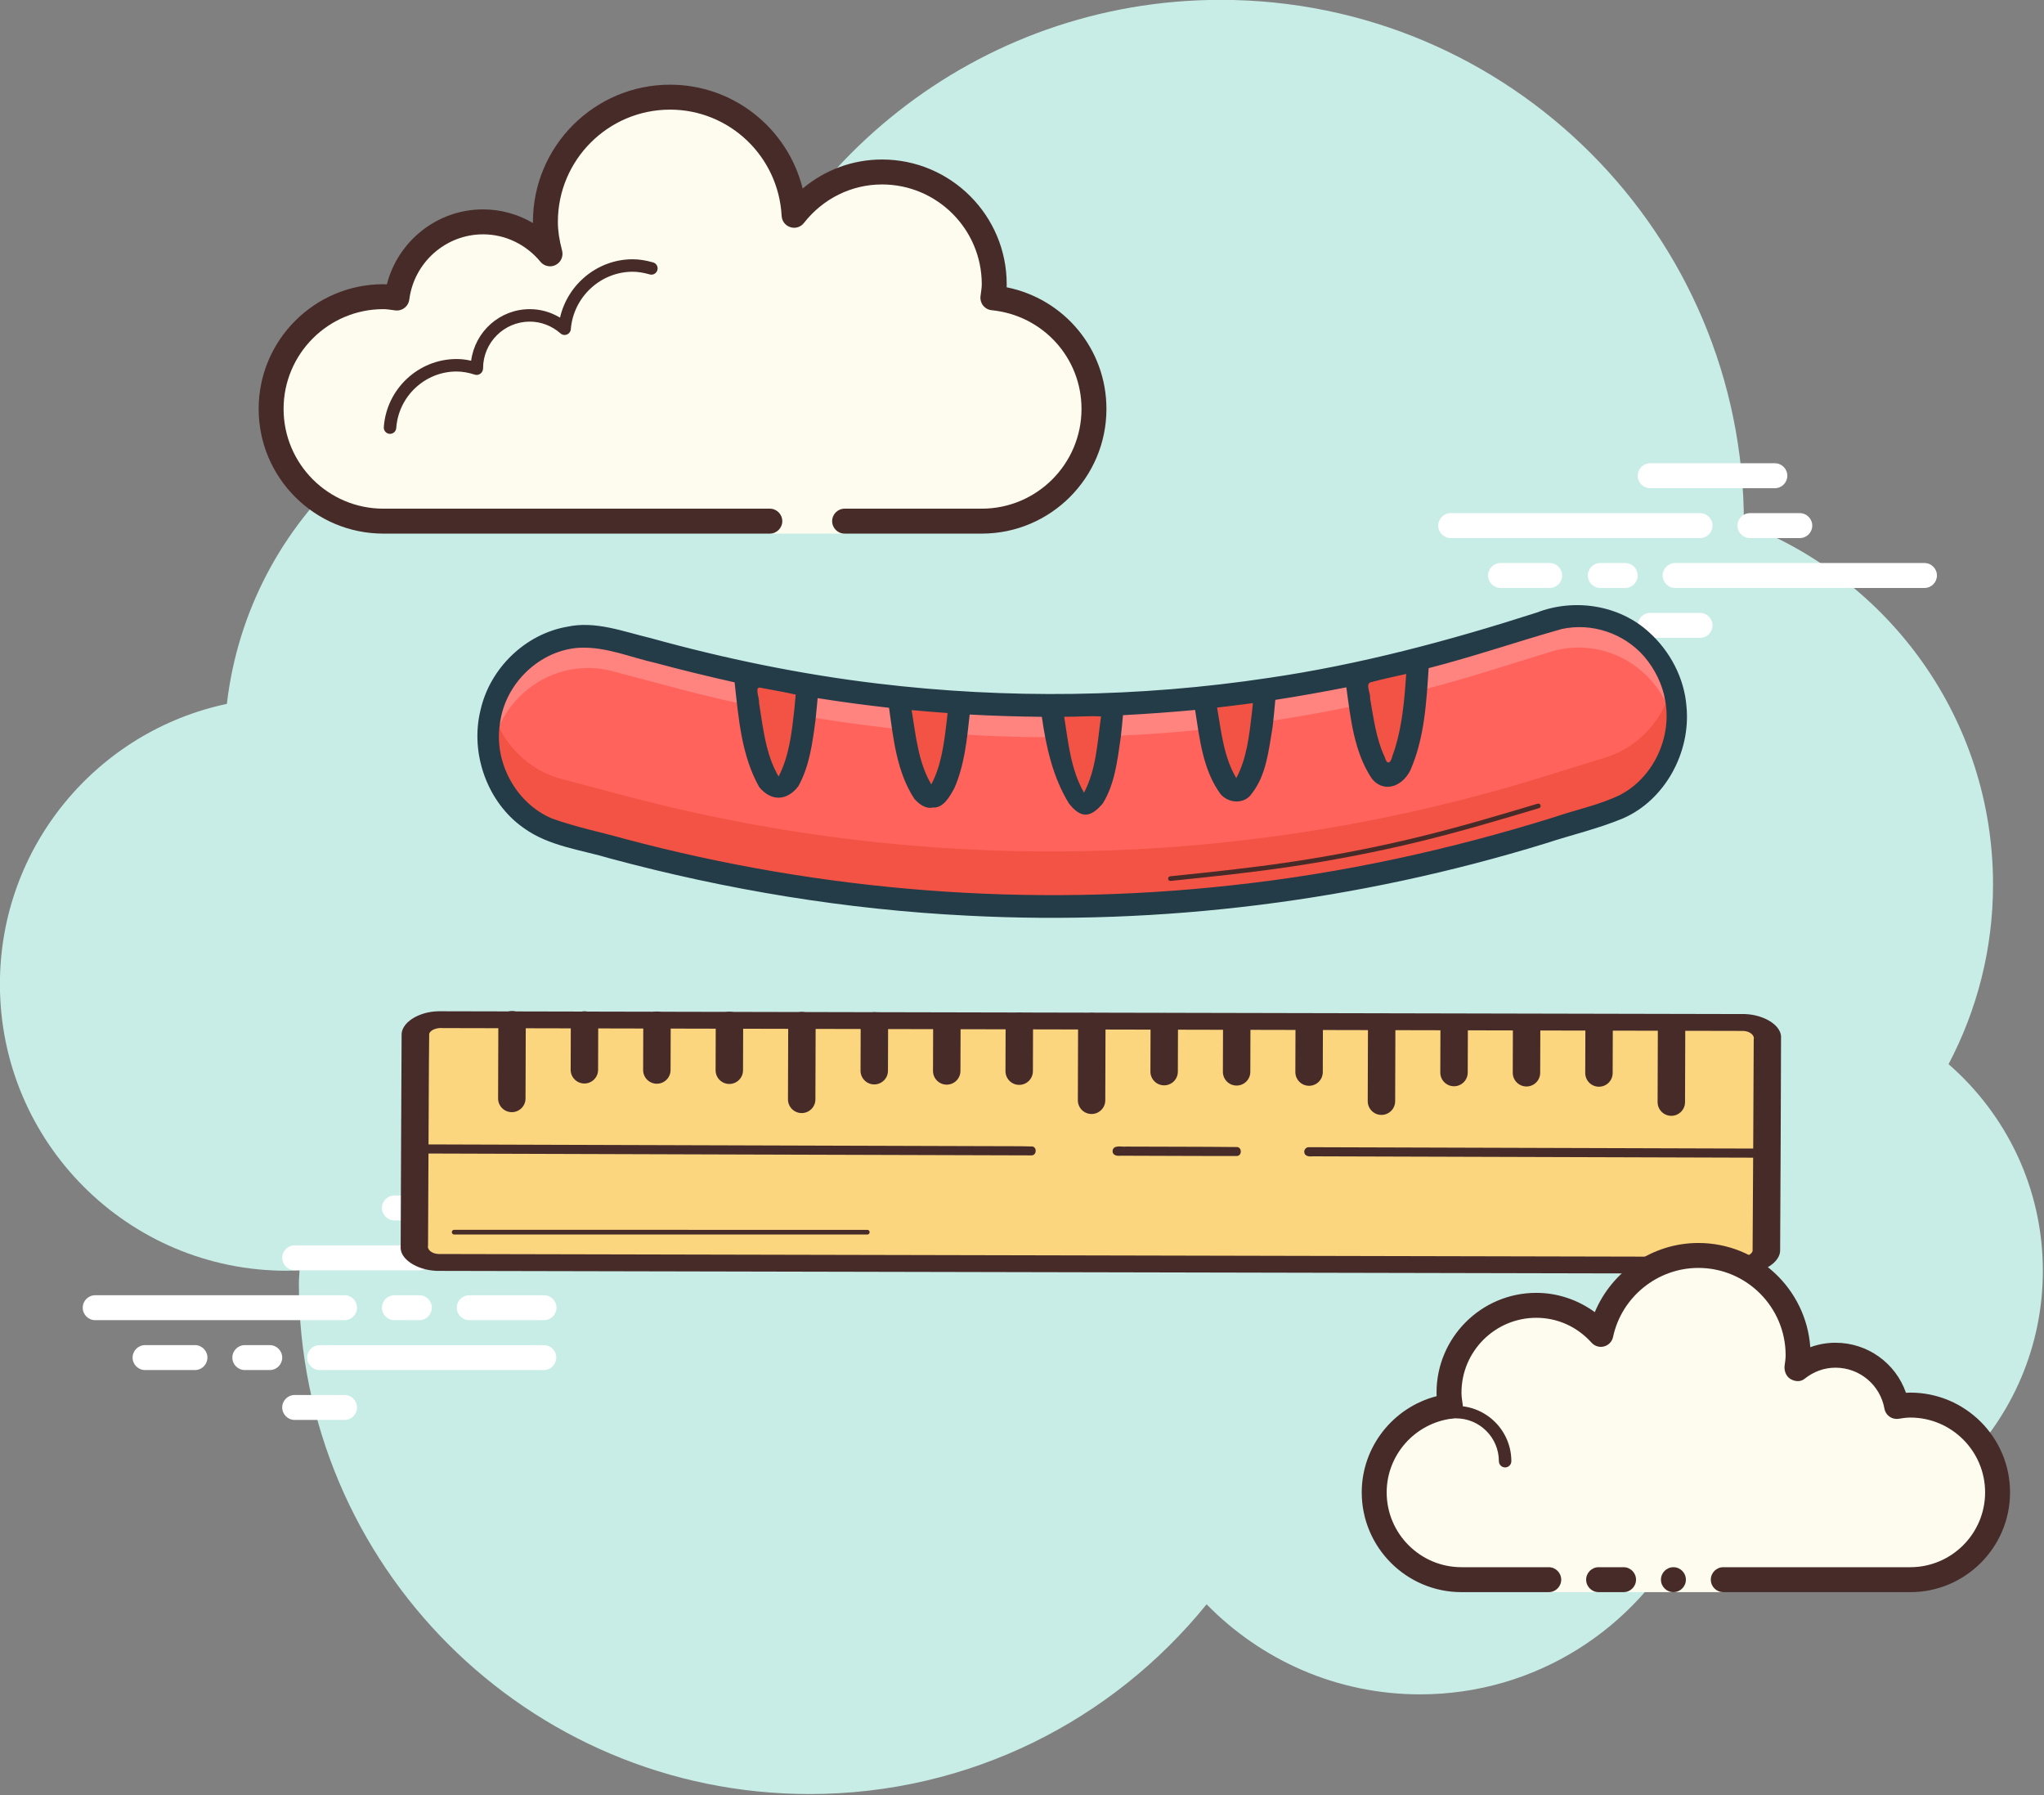 <?xml version="1.0" encoding="UTF-8" standalone="no"?>
<!-- Created with Inkscape (http://www.inkscape.org/) -->

<svg
   width="116.238mm"
   height="102.063mm"
   viewBox="0 0 116.238 102.063"
   version="1.1"
   id="svg1"
   xml:space="preserve"
   sodipodi:docname="ico_norma.svg"
   inkscape:version="1.3.2 (091e20e, 2023-11-25, custom)"
   xmlns:inkscape="http://www.inkscape.org/namespaces/inkscape"
   xmlns:sodipodi="http://sodipodi.sourceforge.net/DTD/sodipodi-0.dtd"
   xmlns="http://www.w3.org/2000/svg"
   xmlns:svg="http://www.w3.org/2000/svg"><rect x="0" y="0" width="116.238" height="102.063" fill="#808080" stroke="none"/><sodipodi:namedview
     id="namedview1"
     pagecolor="#ffffff"
     bordercolor="#666666"
     borderopacity="1.0"
     inkscape:showpageshadow="2"
     inkscape:pageopacity="0.0"
     inkscape:pagecheckerboard="0"
     inkscape:deskcolor="#d1d1d1"
     inkscape:document-units="mm"
     showgrid="false"
     inkscape:zoom="1.4574207"
     inkscape:cx="319.74295"
     inkscape:cy="198.63859"
     inkscape:window-width="1920"
     inkscape:window-height="1017"
     inkscape:window-x="-8"
     inkscape:window-y="-8"
     inkscape:window-maximized="1"
     inkscape:current-layer="layer1"
     showguides="false" /><defs
     id="defs1"><inkscape:path-effect
   effect="bspline"
   id="path-effect54"
   is_visible="true"
   lpeversion="1.3"
   weight="33.333"
   steps="2"
   helper_size="0"
   apply_no_weight="true"
   apply_with_weight="true"
   only_selected="false"
   uniform="false" /><inkscape:path-effect
   effect="bspline"
   id="path-effect53"
   is_visible="true"
   lpeversion="1.3"
   weight="33.333"
   steps="2"
   helper_size="0"
   apply_no_weight="true"
   apply_with_weight="true"
   only_selected="false"
   uniform="false" />
		
	
		
	
		
	
		
	
		
	</defs><g
     inkscape:label="Слой 1"
     inkscape:groupmode="layer"
     id="layer1"
     transform="translate(-58.64,-121.579)"><g
       id="g52"
       transform="matrix(1.245,0,0,1.245,52.766,109.101)"
       inkscape:label="Фон"><g
         id="g1"
         transform="matrix(1.138,0,0,1.138,-5.528,-5.916)">
	<path
   style="fill:#c7ede6"
   d="M 87.215,56.71 C 88.35,54.555 89,52.105 89,49.5 89,42.879 84.841,37.243 78.999,35.022 78.999,35.015 79,35.008 79,35 79,23.402 69.598,14 58,14 48.216,14 40.019,20.701 37.687,29.757 36.211,29.272 34.638,29 33,29 25.308,29 18.977,34.793 18.11,42.252 12.906,43.353 9,47.969 9,53.5 9,59.851 14.149,65 20.5,65 20.677,65 20.852,64.988 21.026,64.978 21.022,65.153 21,65.324 21,65.5 21,76.822 30.178,86 41.5,86 47.937,86 53.675,83.028 57.434,78.386 59.612,80.611 62.64,82 66,82 70.65,82 74.674,79.35 76.666,75.482 77.718,75.817 78.837,76 80,76 c 6.075,0 11,-4.925 11,-11 0,-3.311 -1.47,-6.273 -3.785,-8.29 z"
   id="path1-2" />
</g></g><g
       id="g5"
       transform="matrix(1.418,0,0,1.418,60.587,95.198)"
       inkscape:label="ТучкаБ">
	<g
   id="g2">
		<path
   style="fill:#fdfcef"
   d="M 29.5,39.5 V 40 h 3 v -0.5 c 0,0 4.242,0 5.5,0 2.485,0 4.5,-2.015 4.5,-4.5 0,-2.333 -1.782,-4.229 -4.055,-4.455 C 38.467,30.364 38.5,30.187 38.5,30 c 0,-2.485 -2.015,-4.5 -4.5,-4.5 -1.438,0 -2.703,0.686 -3.527,1.736 C 30.333,24.6 28.171,22.5 25.5,22.5 c -2.761,0 -5,2.239 -5,5 0,0.446 0.077,0.87 0.187,1.282 C 20.045,28.005 19.086,27.5 18,27.5 c -1.781,0 -3.234,1.335 -3.455,3.055 C 14.364,30.533 14.187,30.5 14,30.5 c -2.485,0 -4.5,2.015 -4.5,4.5 0,2.485 2.015,4.5 4.5,4.5 2.485,0 9.5,0 9.5,0 z"
   id="path2-3" />
	</g>
	<g
   id="g3">
		<path
   style="fill:#472b29"
   d="m 25.5,22 c -3.033,0 -5.5,2.467 -5.5,5.5 0,0.016 0,0.031 0,0.047 C 19.398,27.192 18.71,27 18,27 16.169,27 14.589,28.261 14.142,30.005 14.095,30.002 14.048,30 14,30 c -2.757,0 -5,2.243 -5,5 0,2.757 2.243,5 5,5 H 29.5 C 29.776,40 30,39.776 30,39.5 30,39.224 29.776,39 29.5,39 H 14 c -2.206,0 -4,-1.794 -4,-4 0,-2.206 1.794,-4 4,-4 0.117,0 0.23,0.017 0.343,0.032 l 0.141,0.019 c 0.021,0.003 0.041,0.004 0.062,0.004 0.246,0 0.462,-0.185 0.495,-0.437 C 15.232,29.125 16.504,28 18,28 c 0.885,0 1.723,0.401 2.301,1.1 0.098,0.118 0.241,0.182 0.386,0.182 0.078,0 0.156,-0.018 0.228,-0.056 0.209,-0.107 0.314,-0.346 0.254,-0.573 C 21.054,28.218 21,27.852 21,27.5 21,25.019 23.019,23 25.5,23 c 2.381,0 4.347,1.872 4.474,4.263 0.011,0.208 0.15,0.387 0.349,0.45 0.05,0.016 0.101,0.024 0.152,0.024 0.15,0 0.296,-0.069 0.392,-0.192 C 31.638,26.563 32.779,26 34,26 c 2.206,0 4,1.794 4,4 0,0.117 -0.017,0.23 -0.032,0.343 l -0.019,0.141 c -0.016,0.134 0.022,0.268 0.106,0.373 0.084,0.105 0.207,0.172 0.34,0.185 C 40.451,31.247 42,32.949 42,35 c 0,2.206 -1.794,4 -4,4 h -5.5 c -0.276,0 -0.5,0.224 -0.5,0.5 0,0.276 0.224,0.5 0.5,0.5 H 38 c 2.757,0 5,-2.243 5,-5 0,-2.397 -1.689,-4.413 -4.003,-4.877 C 38.999,30.082 39,30.041 39,30 39,27.243 36.757,25 34,25 32.824,25 31.707,25.416 30.817,26.164 30.219,23.76 28.055,22 25.5,22 Z"
   id="path3-3" />
	</g>
	<g
   id="g4">
		<path
   style="fill:#472b29"
   d="m 24,29 c -1.403,0 -2.609,0.999 -2.913,2.341 C 20.72,31.119 20.301,31 19.875,31 18.673,31 17.677,31.897 17.522,33.068 17.319,33.022 17.126,33 16.937,33 c -1.529,0 -2.811,1.2 -2.918,2.732 -0.009,0.138 0.095,0.258 0.232,0.268 0.006,0 0.012,0 0.018,0 0.13,0 0.24,-0.101 0.249,-0.232 0.089,-1.271 1.151,-2.268 2.419,-2.268 0.229,0 0.47,0.042 0.738,0.127 0.022,0.007 0.045,0.01 0.067,0.01 0.055,0 0.11,-0.02 0.156,-0.054 C 17.962,33.537 18,33.455 18,33.375 18,32.341 18.841,31.5 19.875,31.5 c 0.447,0 0.885,0.168 1.231,0.473 0.047,0.041 0.106,0.063 0.165,0.063 0.032,0 0.063,-0.006 0.093,-0.019 0.088,-0.035 0.148,-0.117 0.155,-0.212 C 21.623,30.512 22.712,29.5 24,29.5 c 0.208,0 0.425,0.034 0.682,0.107 0.023,0.007 0.047,0.01 0.07,0.01 0.109,0 0.207,-0.073 0.239,-0.182 0.038,-0.133 -0.039,-0.271 -0.172,-0.309 C 24.517,29.04 24.256,29 24,29 Z"
   id="path4-6" />
	</g>
</g><g
       id="g15"
       transform="matrix(1.418,0,0,1.418,54.837,117.231)"
       inkscape:label="Перо2">
	<g
   id="g6">
		<path
   style="fill:#ffffff"
   d="M 16.5,56 H 6.5 C 6.224,56 6,55.776 6,55.5 6,55.224 6.224,55 6.5,55 h 10 c 0.276,0 0.5,0.224 0.5,0.5 0,0.276 -0.223,0.5 -0.5,0.5 z"
   id="path5-6" />
	</g>
	<g
   id="g7">
		<path
   style="fill:#ffffff"
   d="m 19.5,56 h -1 C 18.224,56 18,55.776 18,55.5 18,55.224 18.224,55 18.5,55 h 1 c 0.276,0 0.5,0.224 0.5,0.5 0,0.276 -0.223,0.5 -0.5,0.5 z"
   id="path6-7" />
	</g>
	<g
   id="g8-1">
		<path
   style="fill:#ffffff"
   d="M 24.491,58 H 15.5 C 15.224,58 15,57.776 15,57.5 15,57.224 15.224,57 15.5,57 h 8.991 c 0.276,0 0.5,0.224 0.5,0.5 0,0.276 -0.224,0.5 -0.5,0.5 z"
   id="path7-8" />
	</g>
	<g
   id="g9">
		<path
   style="fill:#ffffff"
   d="m 13.5,58 h -1 C 12.224,58 12,57.776 12,57.5 12,57.224 12.224,57 12.5,57 h 1 c 0.276,0 0.5,0.224 0.5,0.5 0,0.276 -0.223,0.5 -0.5,0.5 z"
   id="path8-4" />
	</g>
	<g
   id="g10">
		<path
   style="fill:#ffffff"
   d="m 10.5,58 h -2 C 8.224,58 8,57.776 8,57.5 8,57.224 8.224,57 8.5,57 h 2 c 0.276,0 0.5,0.224 0.5,0.5 0,0.276 -0.223,0.5 -0.5,0.5 z"
   id="path9-0" />
	</g>
	<g
   id="g11">
		<path
   style="fill:#ffffff"
   d="m 16.5,60 h -2 C 14.224,60 14,59.776 14,59.5 14,59.224 14.224,59 14.5,59 h 2 c 0.276,0 0.5,0.224 0.5,0.5 0,0.276 -0.224,0.5 -0.5,0.5 z"
   id="path10" />
	</g>
	<g
   id="g12">
		<path
   style="fill:#ffffff"
   d="m 19.5,51 c -0.177,0 -0.823,0 -1,0 -0.276,0 -0.5,0.224 -0.5,0.5 0,0.276 0.224,0.5 0.5,0.5 0.177,0 0.823,0 1,0 C 19.776,52 20,51.776 20,51.5 20,51.224 19.776,51 19.5,51 Z"
   id="path11" />
	</g>
	<g
   id="g13">
		<path
   style="fill:#ffffff"
   d="m 19.5,53 c -0.177,0 -4.823,0 -5,0 -0.276,0 -0.5,0.224 -0.5,0.5 0,0.276 0.224,0.5 0.5,0.5 0.177,0 4.823,0 5,0 C 19.776,54 20,53.776 20,53.5 20,53.224 19.776,53 19.5,53 Z"
   id="path12" />
	</g>
	<g
   id="g14">
		<path
   style="fill:#ffffff"
   d="m 24.5,55 c -0.177,0 -2.823,0 -3,0 -0.276,0 -0.5,0.224 -0.5,0.5 0,0.276 0.224,0.5 0.5,0.5 0.177,0 2.823,0 3,0 C 24.776,56 25,55.776 25,55.5 25,55.224 24.776,55 24.5,55 Z"
   id="path13" />
	</g>
</g><g
       id="g23-8"
       transform="matrix(1.418,0,0,1.418,52.513,118.14)"
       inkscape:label="Перо1">
	<g
   id="g16">
		<path
   style="fill:#ffffff"
   d="m 72.5,24 h -10 C 62.224,24 62,23.776 62,23.5 62,23.224 62.224,23 62.5,23 h 10 c 0.276,0 0.5,0.224 0.5,0.5 0,0.276 -0.224,0.5 -0.5,0.5 z"
   id="path15" />
	</g>
	<g
   id="g17">
		<path
   style="fill:#ffffff"
   d="m 76.5,24 h -2 C 74.224,24 74,23.776 74,23.5 74,23.224 74.224,23 74.5,23 h 2 c 0.276,0 0.5,0.224 0.5,0.5 0,0.276 -0.224,0.5 -0.5,0.5 z"
   id="path16" />
	</g>
	<g
   id="g18">
		<path
   style="fill:#ffffff"
   d="m 81.5,26 h -10 C 71.224,26 71,25.776 71,25.5 71,25.224 71.224,25 71.5,25 h 10 c 0.276,0 0.5,0.224 0.5,0.5 0,0.276 -0.223,0.5 -0.5,0.5 z"
   id="path17" />
	</g>
	<g
   id="g19">
		<path
   style="fill:#ffffff"
   d="m 69.5,26 h -1 C 68.224,26 68,25.776 68,25.5 68,25.224 68.224,25 68.5,25 h 1 c 0.276,0 0.5,0.224 0.5,0.5 0,0.276 -0.224,0.5 -0.5,0.5 z"
   id="path18" />
	</g>
	<g
   id="g20">
		<path
   style="fill:#ffffff"
   d="M 66.47,26 H 64.5 C 64.224,26 64,25.776 64,25.5 64,25.224 64.224,25 64.5,25 h 1.97 c 0.276,0 0.5,0.224 0.5,0.5 0,0.276 -0.224,0.5 -0.5,0.5 z"
   id="path19" />
	</g>
	<g
   id="g21">
		<path
   style="fill:#ffffff"
   d="m 75.5,22 h -5 C 70.224,22 70,21.776 70,21.5 70,21.224 70.224,21 70.5,21 h 5 c 0.276,0 0.5,0.224 0.5,0.5 0,0.276 -0.223,0.5 -0.5,0.5 z"
   id="path20" />
	</g>
	<g
   id="g22">
		<path
   style="fill:#ffffff"
   d="m 72.5,28 h -2 C 70.224,28 70,27.776 70,27.5 70,27.224 70.224,27 70.5,27 h 2 c 0.276,0 0.5,0.224 0.5,0.5 0,0.276 -0.224,0.5 -0.5,0.5 z"
   id="path21" />
	</g>
</g><g
       id="fill"
       transform="matrix(0.447,0.44,-0.429,0.458,120.962,123.119)"
       style="display:inline"
       inkscape:label="Сосиска"><path
         d="M 10.362,87.183 A 9,9 0 0 1 5.942,70.337 l 5.279,-2.969 A 137.977,137.977 0 0 0 63.834,14.757 L 66.8,9.478 A 9,9 0 0 1 82.491,18.3 l -2.97,5.279 A 155.972,155.972 0 0 1 20.045,83.056 l -5.28,2.97 a 8.963,8.963 0 0 1 -4.403,1.157 z"
         fill="#ff635c"
         id="path1" /><path
         d="M 4.509,84.593 A 9,9 0 0 1 7.942,72.337 l 5.279,-2.969 A 137.973,137.973 0 0 0 65.834,16.756 L 68.8,11.478 A 8.967,8.967 0 0 1 81.921,8.6 8.986,8.986 0 0 0 66.8,9.478 l -2.969,5.278 A 137.973,137.973 0 0 1 11.221,67.368 L 5.942,70.337 A 8.981,8.981 0 0 0 5.078,85.461 8.95,8.95 0 0 1 4.509,84.593 Z"
         fill="#ff837e"
         id="path2" /><g
         fill="#f2534d"
         id="g8"
         style="display:inline;fill:#f25344;fill-opacity:1"><path
           d="M 79.06,6.047 C 79.042,6.037 79.022,6.03 79.003,6.019 a 8.982,8.982 0 0 1 -0.012,8.785 l -2.97,5.279 A 155.972,155.972 0 0 1 16.545,79.556 l -5.28,2.97 a 8.966,8.966 0 0 1 -8.781,0.017 c 0.009,0.017 0.016,0.034 0.025,0.05 a 9,9 0 0 0 12.256,3.433 l 5.28,-2.97 A 155.972,155.972 0 0 0 79.521,23.583 l 2.97,-5.279 A 9,9 0 0 0 79.06,6.047 Z"
           id="path3"
           style="display:inline;fill:#f25344;fill-opacity:1" /><path
           d="m 60.5,20.337 q -1.552,2.478 -3.2,4.883 c 4.109,3.52 7.622,5.472 8.541,4.553 0.978,-0.985 -1.335,-4.949 -5.341,-9.436 z"
           id="path4"
           style="fill:#f25344;fill-opacity:1" /><path
           d="m 52.277,32.06 q -1.718,2.2 -3.52,4.323 c 3.823,3.168 7.015,4.866 7.884,4 0.903,-0.906 -0.963,-4.309 -4.364,-8.323 z"
           id="path5"
           style="fill:#f25344;fill-opacity:1" /><path
           d="m 43.084,42.665 q -1.938,2.019 -3.956,3.956 c 4.014,3.4 7.418,5.268 8.321,4.365 0.903,-0.903 -0.964,-4.306 -4.365,-8.321 z"
           id="path6"
           style="fill:#f25344;fill-opacity:1" /><path
           d="m 28.522,55.814 c 4.014,3.4 7.418,5.267 8.32,4.365 0.87,-0.87 -0.829,-4.062 -4,-7.885 q -2.121,1.806 -4.32,3.52 z"
           id="path7"
           style="fill:#f25344;fill-opacity:1" /><path
           d="m 16.8,64.033 c 4.488,4.01 8.452,6.323 9.438,5.338 0.919,-0.919 -1.034,-4.432 -4.554,-8.542 q -2.408,1.652 -4.884,3.204 z"
           id="path8"
           style="fill:#f25344;fill-opacity:1" /></g><path
         id="path9"
         style="display:inline;fill:#243b48;fill-opacity:1;stroke-width:0;stroke-dasharray:none"
         d="M 74.145,3.91 C 70.437,4.034 67.042,6.481 65.466,9.794 61.415,17.181 56.991,24.386 51.793,31.03 44.419,40.543 35.776,49.059 26.227,56.294 c -5.604,4.254 -11.635,8.095 -17.834,11.49 -2.209,1.319 -4.741,2.378 -6.232,4.587 -2.288,3.102 -2.538,7.535 -0.569,10.856 1.984,3.509 6.217,5.568 10.2,4.886 2.819,-0.434 5.117,-2.24 7.586,-3.523 C 29.05,79.201 38.199,72.861 46.55,65.583 60.084,53.841 71.551,39.743 80.358,24.142 81.545,21.939 82.941,19.844 83.955,17.553 85.569,13.732 84.346,9.02 81.217,6.337 79.305,4.627 76.691,3.801 74.145,3.91 Z m 1.166,1.877 c 1.477,0.129 2.974,0.657 4.086,1.488 2.816,1.97 4.049,5.859 2.858,9.088 -0.75,1.921 -1.961,3.65 -2.906,5.457 C 74.429,30.628 68.744,39.015 62.24,46.733 50.19,61.12 35.473,73.241 19.103,82.409 17.092,83.505 15.151,84.751 13.065,85.7 9.784,87.007 5.733,85.808 3.73,82.888 1.553,79.961 1.818,75.563 4.311,72.905 6.007,71.146 8.224,70.324 10.282,69.065 c 2.168,-1.209 4.306,-2.47 6.421,-3.768 2.47,2.051 4.984,4.296 8.133,5.204 1.687,0.164 2.687,-0.859 2.527,-2.536 -0.499,-2.009 -1.764,-3.726 -2.966,-5.374 -0.404,-0.519 -0.807,-1.039 -1.218,-1.554 1.804,-1.266 3.578,-2.574 5.324,-3.918 2.211,1.739 4.498,3.655 7.309,4.27 0.65,0.047 1.395,-0.052 1.77,-0.609 0.753,-0.629 0.438,-1.79 0.225,-2.623 -0.758,-2.134 -2.185,-3.949 -3.55,-5.727 1.672,-1.445 3.31,-2.929 4.92,-4.443 2.142,1.667 4.488,3.216 7.18,3.876 1.73,0.214 2.316,-0.445 2.222,-2.169 -0.421,-2.047 -1.744,-3.758 -2.928,-5.427 -0.389,-0.526 -0.805,-1.03 -1.207,-1.546 1.515,-1.612 3.001,-3.252 4.449,-4.924 2.094,1.58 4.251,3.393 6.918,3.818 1.123,0.089 2.23,-0.875 2.017,-2.047 -0.187,-2.094 -1.552,-3.823 -2.683,-5.509 -0.502,-0.687 -1.039,-1.346 -1.565,-2.014 1.347,-1.746 2.647,-3.528 3.924,-5.326 2.213,1.741 4.5,3.674 7.322,4.27 1.534,0.226 2.574,-1.191 2.064,-2.965 -1.05,-2.963 -3.131,-5.404 -5.127,-7.777 C 64.016,16.655 65.981,12.897 68.144,9.258 69.715,6.935 72.512,5.57 75.311,5.787 Z M 61.391,22.963 c 1.301,1.585 2.639,3.411 3.391,5.209 0.364,0.598 0.296,1.021 -0.414,0.614 -1.745,-0.66 -3.107,-1.78 -4.592,-2.848 -0.249,-0.362 -1.179,-0.606 -0.999,-1.049 0.581,-0.972 1.238,-1.896 1.858,-2.842 z m -8.514,11.467 c 1.187,1.577 2.458,3.241 2.971,5.152 -2.15,-0.565 -3.884,-2.054 -5.645,-3.336 0.704,-0.851 1.403,-1.706 2.096,-2.566 z m -9.803,9.77 c 1.352,1.892 2.966,3.713 3.596,6.006 -2.297,-0.643 -4.148,-2.236 -6.018,-3.643 0.815,-0.759 1.617,-1.691 2.422,-2.363 z m -9.744,10.359 c 1.101,1.48 2.228,3.02 2.719,4.824 -2.259,-0.604 -4.066,-2.19 -5.908,-3.549 0.862,-0.691 1.714,-1.393 2.564,-2.098 z m -11.004,8.676 c 1.249,1.639 2.555,3.338 3.127,5.348 -2.229,-0.605 -4.039,-2.151 -5.853,-3.508 -0.252,-0.33 -1.271,-0.729 -0.913,-1.033 0.938,-0.615 1.863,-1.251 2.818,-1.838 z"
         sodipodi:nodetypes="ccccccccccccccccccccccccccccccccccccccccccccccccccccccccccccccccccccccccccccc" /><path
         style="display:inline;fill:none;stroke:#472b29;stroke-width:0.265;stroke-linecap:round;stroke-linejoin:miter;stroke-dasharray:none;stroke-opacity:1"
         d="m 126.008,180.032 c 2.28,-0.235 4.56,-0.47 6.931,-0.826 2.372,-0.356 4.835,-0.832 7.181,-1.403 2.346,-0.571 4.575,-1.236 6.804,-1.901"
         id="path54"
         inkscape:path-effect="#path-effect54"
         inkscape:original-d="m 126.00764,180.03243 c 2.27992,-0.23518 4.5598,-0.47037 6.83976,-0.70556 2.46345,-0.4762 4.92681,-0.95239 7.39023,-1.4286 2.22889,-0.6653 4.45776,-1.33059 6.68666,-1.99589"
         sodipodi:nodetypes="cccc"
         transform="matrix(1.164,-1.118,1.09,1.138,-285.191,-13.741)" /></g><g
       id="g48"
       transform="matrix(0.26,0,0,0.26,36.714,100.089)"
       inkscape:label="Линейка"
       style="display:inline"><g
         id="g44"
         transform="rotate(-89.819,310.748,256)"><g
           id="g23"
           transform="matrix(0.614,0.001,0.001,1,43.247,12.112)"><path
             d="m 348.503,108.13 h -75.51 c -3.028,0 -5.482,2.454 -5.482,5.482 v 284.776 c 0,3.028 2.454,5.482 5.482,5.482 h 75.51 c 3.028,0 5.482,-2.454 5.482,-5.482 V 113.612 c 0,-3.028 -2.454,-5.482 -5.482,-5.482 z"
             fill="#fbd67f"
             id="path22"
             style="display:inline" /><path
             id="path23"
             style="display:inline;fill:#472b29;fill-opacity:1"
             inkscape:label="Контур"
             d="m 348.404,105.131 c -25.312,0.005 -50.626,-0.011 -75.938,0.015 -4.367,0.166 -8.132,4.231 -7.955,8.6 10e-4,95.023 -0.004,190.046 0.01,285.068 0.112,4.406 4.201,8.235 8.605,8.055 25.345,-0.009 50.691,0.027 76.035,-0.026 4.379,-0.231 8.078,-4.38 7.822,-8.755 -0.001,-94.967 0.004,-189.935 -0.01,-284.902 -0.132,-4.416 -4.152,-8.198 -8.57,-8.055 z m -18.541,6 c 6.358,0.018 12.719,-0.017 19.076,0.033 1.342,0.224 2.244,1.627 2.045,2.946 -0.005,94.813 0.004,189.626 -0.009,284.439 -0.051,1.471 -1.574,2.554 -2.991,2.32 -25.115,-0.006 -50.232,0.02 -75.346,-0.024 -1.379,-0.173 -2.337,-1.612 -2.127,-2.957 0.005,-94.815 -0.006,-189.63 0.01,-284.444 0.055,-1.491 1.596,-2.549 3.021,-2.312 18.773,-7.3e-4 37.547,-0.003 56.32,3e-5 z" /></g><g
           fill="#4d4d4d"
           id="g43"
           style="display:inline;fill:#472b29;fill-opacity:1"
           transform="translate(-94.345,12.546)"><g
             id="g40"
             style="display:inline;fill:#472b29;fill-opacity:1"><path
               d="m 353.985,132.194 h -16.112 c -1.657,0 -3,-1.343 -3,-3 0,-1.657 1.343,-3 3,-3 h 16.112 c 1.657,0 3,1.343 3,3 0,1.657 -1.343,3 -3,3 z"
               id="path24"
               style="fill:#472b29;fill-opacity:1" /><path
               d="m 353.985,148.044 h -9.795 c -1.657,0 -3,-1.343 -3,-3 0,-1.657 1.343,-3 3,-3 h 9.795 c 1.657,0 3,1.343 3,3 0,1.657 -1.343,3 -3,3 z"
               id="path25"
               style="fill:#472b29;fill-opacity:1" /><path
               d="m 353.985,163.896 h -9.795 c -1.657,0 -3,-1.343 -3,-3 0,-1.657 1.343,-3 3,-3 h 9.795 c 1.657,0 3,1.343 3,3 0,1.657 -1.343,3 -3,3 z"
               id="path26"
               style="fill:#472b29;fill-opacity:1" /><path
               d="m 353.985,179.746 h -9.795 c -1.657,0 -3,-1.343 -3,-3 0,-1.657 1.343,-3 3,-3 h 9.795 c 1.657,0 3,1.343 3,3 0,1.657 -1.343,3 -3,3 z"
               id="path27"
               style="fill:#472b29;fill-opacity:1" /><path
               d="m 353.985,195.597 h -16.112 c -1.657,0 -3,-1.343 -3,-3 0,-1.657 1.343,-3 3,-3 h 16.112 c 1.657,0 3,1.343 3,3 0,1.657 -1.343,3 -3,3 z"
               id="path28"
               style="fill:#472b29;fill-opacity:1" /><path
               d="m 353.985,211.448 h -9.795 c -1.657,0 -3,-1.343 -3,-3 0,-1.657 1.343,-3 3,-3 h 9.795 c 1.657,0 3,1.343 3,3 0,1.657 -1.343,3 -3,3 z"
               id="path29"
               style="fill:#472b29;fill-opacity:1" /><path
               d="m 353.985,227.298 h -9.795 c -1.657,0 -3,-1.343 -3,-3 0,-1.657 1.343,-3 3,-3 h 9.795 c 1.657,0 3,1.343 3,3 0,1.657 -1.343,3 -3,3 z"
               id="path30"
               style="fill:#472b29;fill-opacity:1" /><path
               d="m 353.985,243.149 h -9.795 c -1.657,0 -3,-1.343 -3,-3 0,-1.657 1.343,-3 3,-3 h 9.795 c 1.657,0 3,1.343 3,3 0,1.657 -1.343,3 -3,3 z"
               id="path31"
               style="fill:#472b29;fill-opacity:1" /><path
               d="m 353.985,259 h -16.112 c -1.657,0 -3,-1.343 -3,-3 0,-1.657 1.343,-3 3,-3 h 16.112 c 1.657,0 3,1.343 3,3 0,1.657 -1.343,3 -3,3 z"
               id="path32"
               style="fill:#472b29;fill-opacity:1" /><path
               d="m 353.985,274.851 h -9.795 c -1.657,0 -3,-1.343 -3,-3 0,-1.657 1.343,-3 3,-3 h 9.795 c 1.657,0 3,1.343 3,3 0,1.657 -1.343,3 -3,3 z"
               id="path33"
               style="fill:#472b29;fill-opacity:1" /><path
               d="m 353.985,290.702 h -9.795 c -1.657,0 -3,-1.343 -3,-3 0,-1.657 1.343,-3 3,-3 h 9.795 c 1.657,0 3,1.343 3,3 0,1.657 -1.343,3 -3,3 z"
               id="path34"
               style="fill:#472b29;fill-opacity:1" /><path
               d="m 353.985,306.552 h -9.795 c -1.657,0 -3,-1.343 -3,-3 0,-1.657 1.343,-3 3,-3 h 9.795 c 1.657,0 3,1.343 3,3 0,1.657 -1.343,3 -3,3 z"
               id="path35"
               style="fill:#472b29;fill-opacity:1" /><path
               d="m 353.985,322.403 h -16.112 c -1.657,0 -3,-1.343 -3,-3 0,-1.657 1.343,-3 3,-3 h 16.112 c 1.657,0 3,1.343 3,3 0,1.657 -1.343,3 -3,3 z"
               id="path36"
               style="fill:#472b29;fill-opacity:1" /><path
               d="m 353.985,338.254 h -9.795 c -1.657,0 -3,-1.343 -3,-3 0,-1.657 1.343,-3 3,-3 h 9.795 c 1.657,0 3,1.343 3,3 0,1.657 -1.343,3 -3,3 z"
               id="path37"
               style="fill:#472b29;fill-opacity:1" /><path
               d="m 353.985,354.104 h -9.795 c -1.657,0 -3,-1.343 -3,-3 0,-1.657 1.343,-3 3,-3 h 9.795 c 1.657,0 3,1.343 3,3 0,1.657 -1.343,3 -3,3 z"
               id="path38"
               style="fill:#472b29;fill-opacity:1" /><path
               d="m 353.985,369.956 h -9.795 c -1.657,0 -3,-1.343 -3,-3 0,-1.657 1.343,-3 3,-3 h 9.795 c 1.657,0 3,1.343 3,3 0,1.657 -1.343,3 -3,3 z"
               id="path39"
               style="fill:#472b29;fill-opacity:1" /><path
               d="m 353.985,385.806 h -16.112 c -1.657,0 -3,-1.343 -3,-3 0,-1.657 1.343,-3 3,-3 h 16.112 c 1.657,0 3,1.343 3,3 0,1.657 -1.343,3 -3,3 z"
               id="path40"
               style="fill:#472b29;fill-opacity:1" /></g><path
             id="path41"
             style="display:inline;fill:#472b29;fill-opacity:1"
             d="m 326.67,107.137 c -0.874,0.069 -0.995,1.066 -0.9,1.757 0.007,44.688 -0.013,89.378 0.01,134.066 0.066,1.044 1.709,1.18 1.947,0.16 0.1,-3.307 0.015,-6.63 0.043,-9.944 -0.005,-41.717 0.01,-83.434 -0.008,-125.15 -0.047,-0.533 -0.559,-0.952 -1.092,-0.889 z" /><path
             id="path42"
             style="display:inline;fill:#472b29;fill-opacity:1"
             d="m 326.67,260.633 c -0.875,0.069 -0.993,1.065 -0.9,1.757 0.015,8.505 -0.03,17.013 0.023,25.516 0.152,1.028 1.778,1.035 1.952,0.016 0.059,-8.091 0.008,-16.189 0.025,-24.283 -0.089,-0.85 0.196,-1.788 -0.18,-2.578 -0.196,-0.3 -0.566,-0.463 -0.92,-0.428 z" /><path
             id="path43"
             style="display:inline;fill:#472b29;fill-opacity:1"
             d="m 326.664,302.561 c -0.871,0.07 -0.988,1.067 -0.895,1.755 0.005,33.22 -0.01,66.44 0.008,99.659 0.048,1.054 1.709,1.208 1.949,0.178 0.101,-3.074 0.014,-6.165 0.043,-9.246 -0.005,-30.486 0.01,-60.973 -0.008,-91.459 -0.048,-0.535 -0.563,-0.955 -1.098,-0.887 z" /></g><path
           style="display:inline;fill:none;stroke:#472b29;stroke-width:0.265;stroke-linecap:round;stroke-linejoin:round;stroke-dasharray:none;stroke-opacity:1"
           d="m 84.782,196.795 c 7.821,0 15.643,0 23.464,0"
           id="path53"
           inkscape:path-effect="#path-effect53"
           inkscape:original-d="m 84.781721,196.79523 c 7.821441,0 15.642889,0 23.464329,0"
           sodipodi:nodetypes="cc"
           transform="matrix(0.012,3.851,-3.851,0.012,971.087,-199.633)" /></g></g><g
       id="g29"
       transform="matrix(1.418,0,0,1.418,52.417,114.26)"
       style="display:inline"
       inkscape:label="ТучкаМ">
	
	
	
	
	<path
   style="fill:#fdfcef"
   d="m 66.5,68.5 c 0,0 -1.567,0 -3.5,0 -1.933,0 -3.5,-1.567 -3.5,-3.5 0,-1.781 1.335,-3.234 3.055,-3.455 C 62.527,61.366 62.5,61.187 62.5,61 c 0,-1.933 1.567,-3.5 3.5,-3.5 1.032,0 1.95,0.455 2.59,1.165 0.384,-1.808 1.987,-3.165 3.91,-3.165 2.209,0 4,1.791 4,4 0,0.191 -0.03,0.374 -0.056,0.558 C 76.872,59.714 77.408,59.5 78,59.5 c 1.228,0 2.245,0.887 2.455,2.055 C 80.634,61.527 80.813,61.5 81,61.5 c 1.933,0 3.5,1.567 3.5,3.5 0,1.933 -1.567,3.5 -3.5,3.5 -1.933,0 -7.5,0 -7.5,0 V 69 h -7 z"
   id="path23-9" /><path
   style="fill:#472b29"
   d="m 64.75,64 c 0.138,0 0.25,-0.112 0.25,-0.25 0,-1.223 -0.995,-2.218 -2.218,-2.218 -0.034,0.009 -0.737,-10e-4 -1.244,0.136 -0.133,0.036 -0.212,0.173 -0.176,0.306 0.036,0.134 0.173,0.213 0.306,0.176 0.444,-0.12 1.1,-0.12 1.113,-0.118 0.948,0 1.719,0.771 1.719,1.718 0,0.138 0.112,0.25 0.25,0.25 z"
   id="path24-7" /><circle
   style="fill:#472b29"
   cx="71.5"
   cy="68.5"
   r="0.5"
   id="circle25" /><path
   style="fill:#472b29"
   d="m 63,69 h 3.5 C 66.776,69 67,68.776 67,68.5 67,68.224 66.776,68 66.5,68 H 63 c -1.654,0 -3,-1.346 -3,-3 0,-1.496 1.125,-2.768 2.618,-2.959 0.134,-0.018 0.255,-0.088 0.336,-0.196 0.081,-0.108 0.115,-0.244 0.094,-0.377 C 63.025,61.314 63,61.16 63,61 c 0,-1.654 1.346,-3 3,-3 0.85,0 1.638,0.355 2.219,1 0.125,0.139 0.321,0.198 0.5,0.148 0.182,-0.049 0.321,-0.195 0.36,-0.379 C 69.42,57.165 70.859,56 72.5,56 c 1.93,0 3.5,1.57 3.5,3.5 0,0.143 -0.021,0.28 -0.041,0.418 -0.029,0.203 0.063,0.438 0.242,0.54 0.179,0.102 0.396,0.118 0.556,-0.01 C 77.122,60.155 77.551,60 78,60 c 0.966,0 1.792,0.691 1.963,1.644 0.048,0.267 0.296,0.446 0.569,0.405 C 80.686,62.025 80.84,62 81,62 c 1.654,0 3,1.346 3,3 0,1.654 -1.346,3 -3,3 h -7.5 c -0.276,0 -0.5,0.224 -0.5,0.5 0,0.276 0.224,0.5 0.5,0.5 H 81 c 2.206,0 4,-1.794 4,-4 0,-2.206 -1.794,-4 -4,-4 -0.059,0 -0.116,0.002 -0.174,0.006 C 80.412,59.82 79.289,59 78,59 77.651,59 77.311,59.061 76.989,59.18 76.824,56.847 74.874,55 72.5,55 70.669,55 69.034,56.127 68.347,57.774 67.667,57.276 66.845,57 66,57 c -2.206,0 -4,1.794 -4,4 0,0.048 10e-4,0.095 0.004,0.142 C 60.261,61.59 59,63.169 59,65 c 0,2.206 1.794,4 4,4 z"
   id="path26-2" /><path
   style="fill:#472b29"
   d="m 68.5,68 c 0.159,0 0.841,0 1,0 0.276,0 0.5,0.224 0.5,0.5 0,0.276 -0.224,0.5 -0.5,0.5 -0.159,0 -0.841,0 -1,0 C 68.224,69 68,68.776 68,68.5 68,68.224 68.224,68 68.5,68 Z"
   id="path27-9" />
</g></g></svg>
